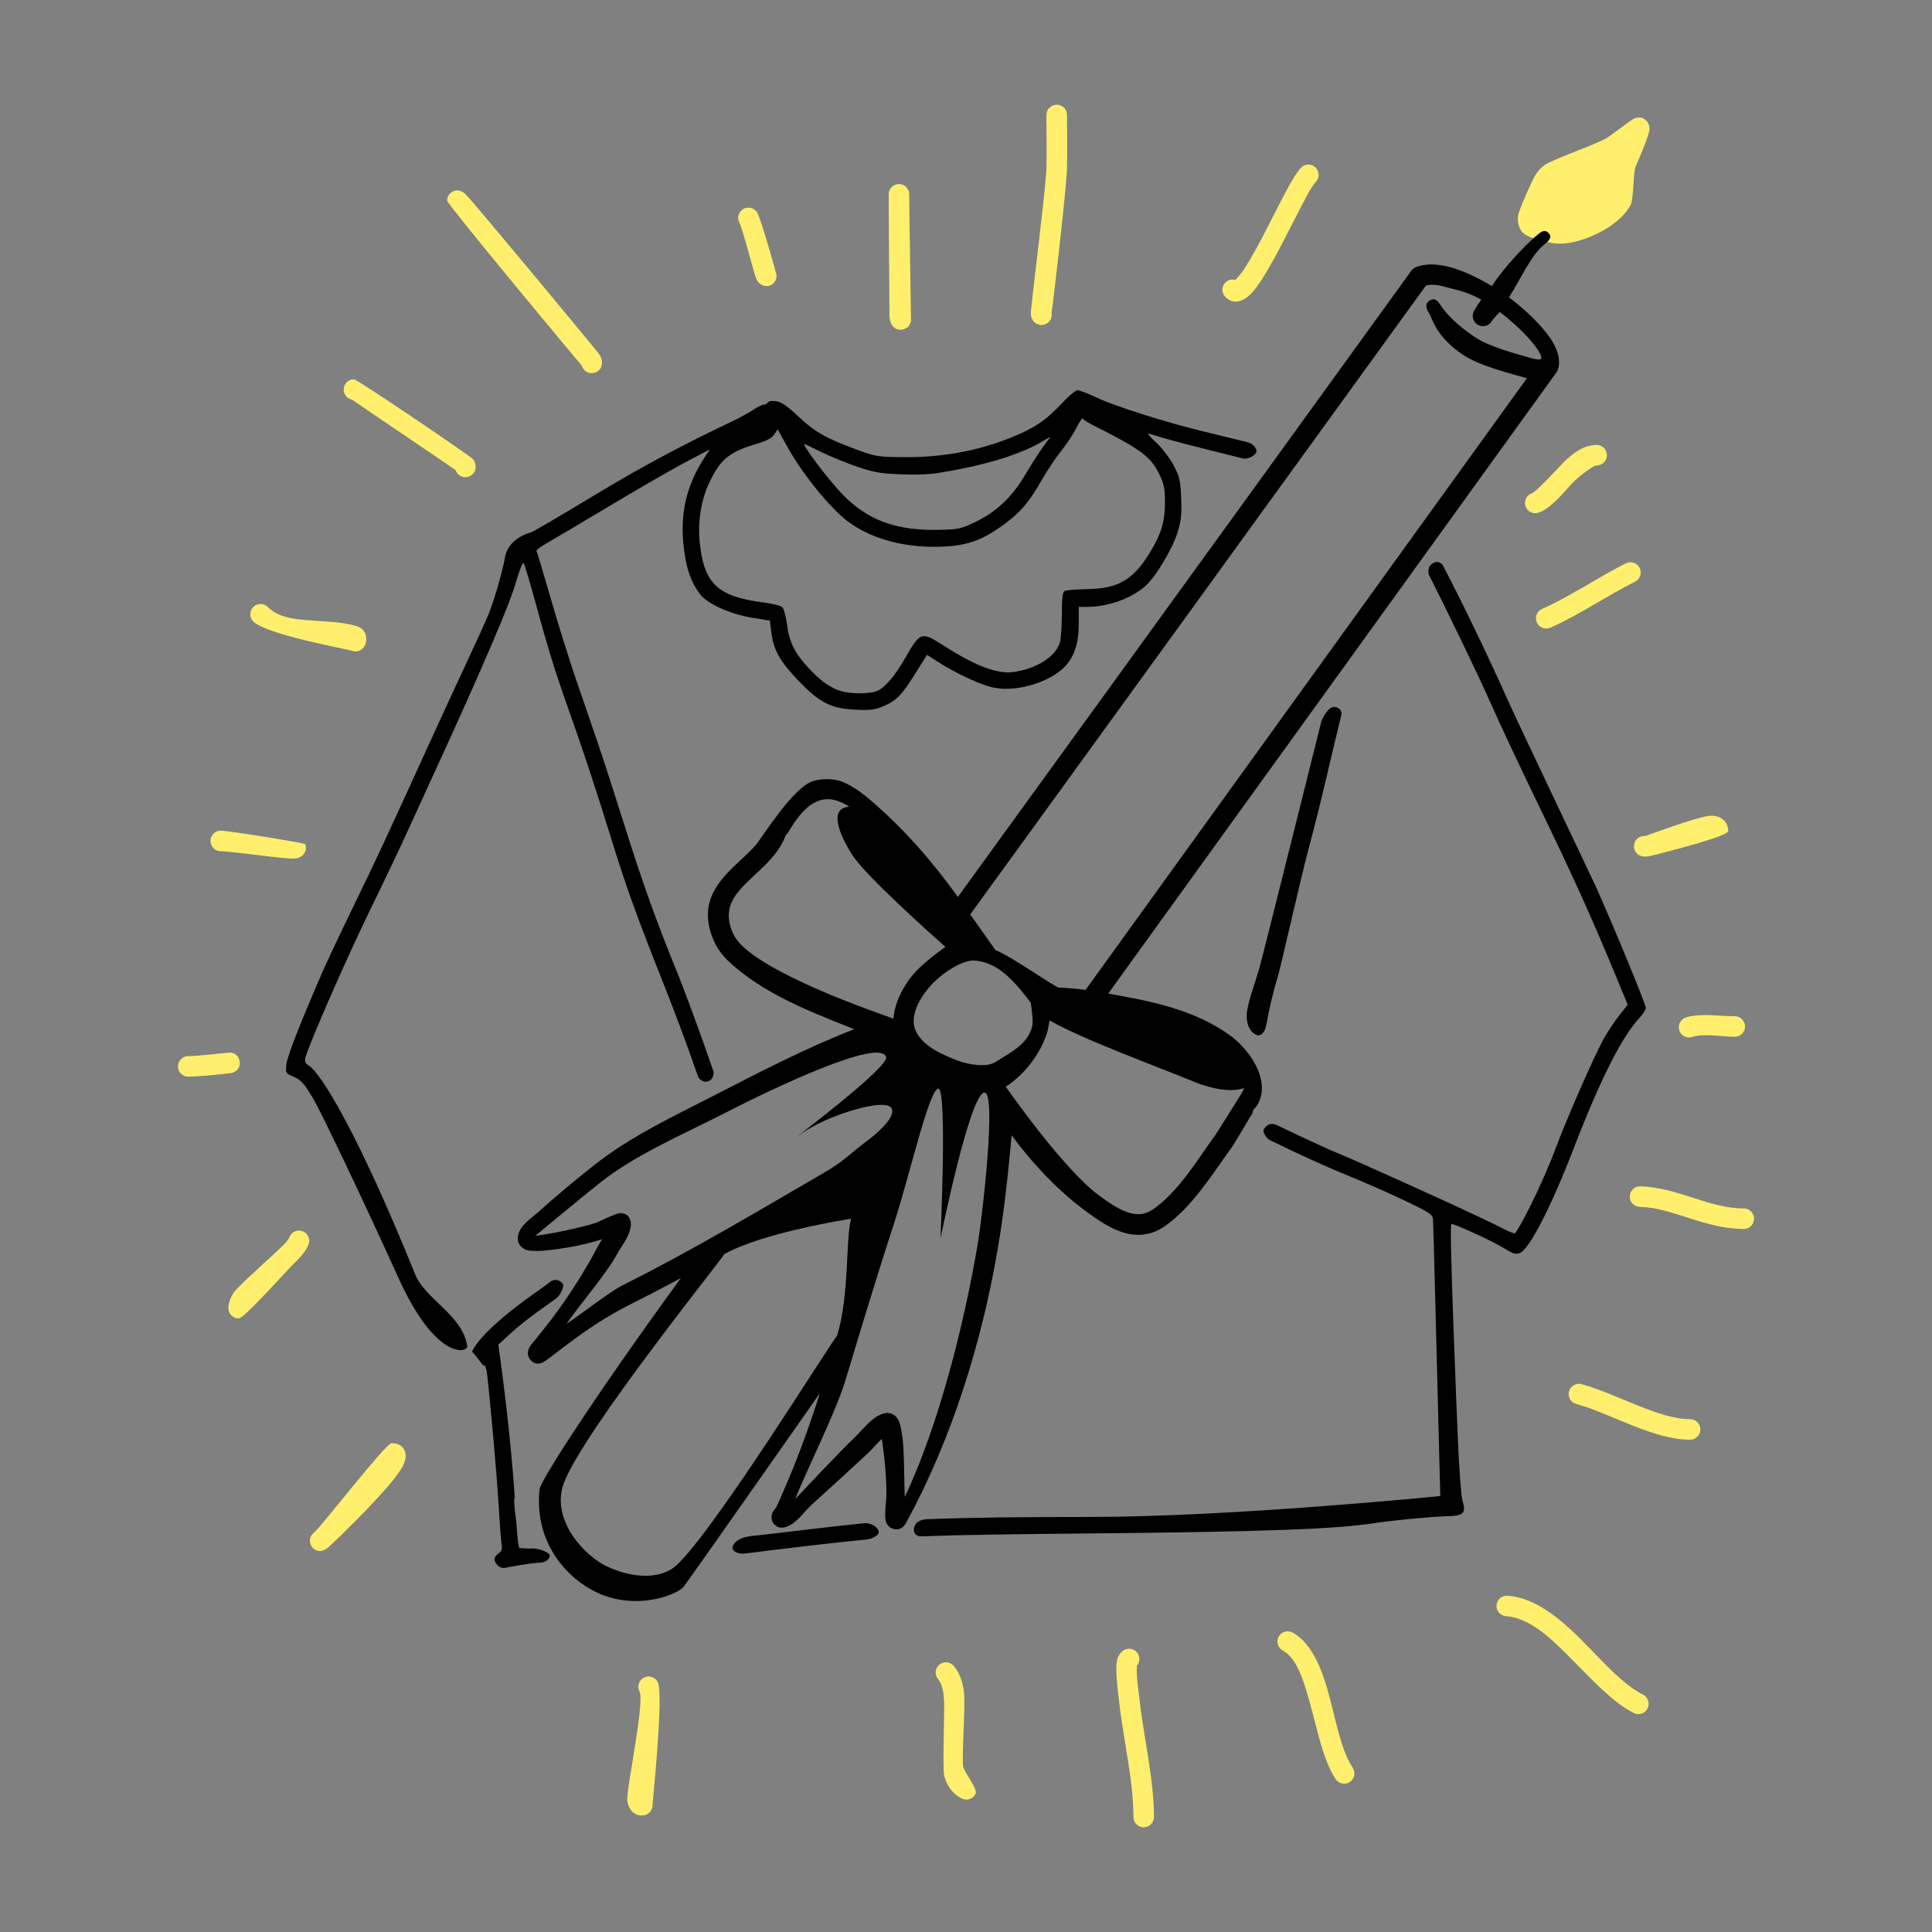 <?xml version="1.0" encoding="UTF-8" standalone="no"?> <svg xmlns="http://www.w3.org/2000/svg" xmlns:xlink="http://www.w3.org/1999/xlink" xmlns:serif="http://www.serif.com/" width="100%" height="100%" viewBox="0 0 300 300" version="1.1" xml:space="preserve" style="fill-rule:evenodd;clip-rule:evenodd;stroke-linejoin:round;stroke-miterlimit:2;"><rect x="0" y="0" width="300" height="300" fill="#808080" stroke="none"/> <path d="M176.547,258.635C176.834,258.293 176.977,257.833 176.901,257.357C176.761,256.488 175.942,255.896 175.073,256.036C174.459,256.135 173.607,256.697 173.407,258.049C173.16,259.719 173.725,263.732 173.755,264.014C174.373,269.882 175.999,276.309 175.999,282.147C175.999,283.027 176.713,283.741 177.593,283.741C178.473,283.741 179.188,283.027 179.188,282.147C179.188,276.202 177.556,269.655 176.927,263.68C176.902,263.442 176.377,260.146 176.547,258.635ZM101.328,280.316C101.328,279.737 103.102,263.048 102.127,261.183C101.719,260.403 100.755,260.101 99.975,260.509C99.195,260.917 98.893,261.881 99.301,262.661C100.16,264.304 97.173,278.158 97.405,279.625C97.644,281.141 98.533,281.911 99.734,281.911C100.614,281.911 101.328,281.196 101.328,280.316ZM145.66,260.737C146.312,261.516 146.506,262.634 146.58,263.879C146.722,266.269 146.29,274.653 146.651,275.875C147.103,277.404 147.955,278.577 149.346,279.273C150.133,279.666 151.091,279.347 151.485,278.56C151.878,277.772 149.716,275.239 149.558,274.305C149.325,272.931 149.928,264.832 149.685,262.801C149.49,261.171 148.999,259.758 148.107,258.691C147.542,258.016 146.536,257.926 145.861,258.491C145.186,259.055 145.096,260.062 145.66,260.737ZM199.177,256.292C200.998,257.3 201.953,259.658 202.789,262.323C204.298,267.136 205.2,272.971 207.393,276.261C207.881,276.993 208.872,277.191 209.604,276.703C210.336,276.215 210.534,275.224 210.046,274.492C207.987,271.403 207.249,265.888 205.832,261.369C204.717,257.813 203.152,254.848 200.722,253.502C199.952,253.076 198.981,253.354 198.555,254.124C198.128,254.894 198.407,255.865 199.177,256.292ZM233.858,250.963C237.357,251.209 240.454,254.047 243.495,257.078C246.959,260.531 250.308,264.301 253.7,265.997C254.487,266.39 255.446,266.071 255.839,265.284C256.233,264.497 255.913,263.538 255.126,263.144C251.315,261.239 247.643,256.445 243.673,252.835C240.663,250.097 237.477,248.02 234.081,247.782C233.203,247.721 232.44,248.383 232.378,249.261C232.317,250.139 232.98,250.902 233.858,250.963ZM60.761,224.113C59.883,224.165 50.082,236.775 48.866,237.882L48.739,237.996C48.365,238.287 48.123,238.743 48.123,239.254C48.123,240.134 48.838,240.848 49.718,240.848C49.748,240.848 50.373,240.828 51.08,240.179C52.718,238.677 60.686,230.981 62.465,227.813C63.109,226.667 63.055,225.727 62.823,225.231C62.533,224.614 61.953,224.042 60.761,224.113ZM244.757,218.011C247.361,218.715 250.275,220.068 253.198,221.237C256.382,222.511 259.581,223.559 262.44,223.559C263.32,223.559 264.035,222.844 264.035,221.964C264.035,221.084 263.32,220.37 262.44,220.37C259.942,220.37 257.164,219.39 254.383,218.277C251.34,217.059 248.3,215.666 245.59,214.932C244.741,214.702 243.865,215.205 243.635,216.055C243.405,216.904 243.908,217.781 244.757,218.011ZM44.93,192.114C44.737,192.625 44.183,193.179 43.52,193.815C42.219,195.061 36.904,199.783 36.301,200.702C35.74,201.556 35.465,202.386 35.465,203.131C35.465,204.011 36.18,204.726 37.06,204.726C37.94,204.726 44.405,197.382 45.725,196.118C46.81,195.079 47.598,194.076 47.914,193.241C48.225,192.418 47.809,191.497 46.986,191.186C46.162,190.875 45.242,191.291 44.93,192.114ZM254.618,187.404C257.213,187.468 259.646,188.3 262.119,189.093C264.893,189.983 267.71,190.832 270.776,190.832C271.656,190.832 272.371,190.118 272.371,189.238C272.371,188.358 271.656,187.643 270.776,187.643C268.052,187.643 265.557,186.847 263.093,186.056C260.329,185.17 257.598,184.287 254.697,184.216C253.817,184.194 253.085,184.89 253.064,185.77C253.042,186.65 253.738,187.382 254.618,187.404ZM29.224,167.185C30.882,167.185 35.914,166.673 36.177,166.558C37.538,165.968 37.222,164.79 37.163,164.59C37.06,164.24 36.77,163.551 35.784,163.446C35.585,163.424 30.709,163.996 29.224,163.996C28.344,163.996 27.629,164.711 27.629,165.591C27.629,166.471 28.344,167.185 29.224,167.185ZM262.769,161.024C264.642,160.419 267.433,160.992 269.374,160.992C270.254,160.992 270.969,160.277 270.969,159.397C270.969,158.517 270.254,157.803 269.374,157.803C267.144,157.803 263.94,157.294 261.788,157.989C260.951,158.26 260.491,159.16 260.761,159.997C261.032,160.834 261.931,161.294 262.769,161.024ZM47.391,131.079C47.323,130.898 35.448,128.983 34.281,128.983C33.401,128.983 32.686,129.697 32.686,130.577C32.686,131.457 33.401,132.172 34.281,132.172C35.728,132.172 43.958,133.369 45.648,133.316C46.578,133.286 47.028,132.809 47.166,132.628C47.516,132.164 47.605,131.65 47.391,131.079ZM255.477,129.823C254.717,129.742 253.987,130.22 253.774,130.98C253.538,131.827 254.034,132.708 254.881,132.945C255.199,133.033 255.781,133.055 256.542,132.854C258.075,132.447 268.357,129.913 268.357,129.033C268.357,128.323 268.103,127.8 267.717,127.406C267.298,126.977 266.631,126.665 265.709,126.659C264,126.648 255.682,129.76 255.477,129.823ZM39.328,96.508C41.374,98.554 54.165,100.859 54.612,101.039C55.428,101.368 56.358,100.973 56.687,100.157C56.907,99.61 56.945,98.967 56.745,98.452C56.557,97.966 56.199,97.507 55.471,97.264C53.221,96.514 50.353,96.527 47.576,96.292C45.319,96.1 43.105,95.775 41.583,94.253C40.961,93.631 39.95,93.631 39.328,94.253C38.706,94.875 38.706,95.886 39.328,96.508ZM240.741,97.469C245.058,95.575 249.512,92.513 253.891,90.323C254.678,89.93 254.998,88.971 254.604,88.184C254.211,87.397 253.252,87.077 252.465,87.471C248.133,89.637 243.732,92.675 239.46,94.548C238.654,94.902 238.287,95.843 238.64,96.649C238.993,97.455 239.935,97.822 240.741,97.469ZM238.924,79.603C240.689,78.975 242.408,76.969 244.134,75.035C244.823,74.262 247.333,72.276 247.93,72.276C248.81,72.276 249.524,71.561 249.524,70.681C249.524,69.801 248.81,69.087 247.93,69.087C246.055,69.087 244.316,70.237 242.732,71.858C241.785,72.827 238.592,76.337 237.856,76.598C237.027,76.893 236.593,77.805 236.888,78.635C237.183,79.464 238.095,79.898 238.924,79.603ZM54.651,62.056C54.819,62.204 70.536,72.808 70.746,72.996C70.957,73.651 71.58,74.118 72.303,74.1C73.183,74.077 73.879,73.345 73.857,72.466C73.849,72.145 73.756,71.753 73.489,71.332C73.247,70.951 55.496,58.898 54.967,58.898C54.086,58.898 53.372,59.613 53.372,60.493C53.372,61.265 53.922,61.91 54.651,62.056ZM69.427,31.162C69.427,31.679 89.848,56.285 90.337,56.745C90.426,57.102 90.638,57.429 90.96,57.658C91.678,58.167 92.674,57.998 93.183,57.28C93.475,56.868 93.754,55.956 92.986,54.926C92.314,54.025 73.511,31.353 72.337,30.2C71.798,29.672 71.324,29.594 71.265,29.585C70.717,29.501 70.329,29.684 70.053,29.894C69.716,30.152 69.427,30.54 69.427,31.162ZM141.464,49.713C141.481,49.434 141.18,33.295 141.18,30.172C141.18,29.292 140.466,28.577 139.586,28.577C138.706,28.577 137.991,29.292 137.991,30.172C137.991,33.295 138.108,47.151 138.114,48.903C138.116,49.789 138.395,50.366 138.575,50.588C138.915,51.005 139.334,51.18 139.775,51.207C140.653,51.261 141.41,50.591 141.464,49.713ZM162.501,19.136C162.514,21.313 162.535,25.756 162.489,26.398C162.104,31.793 160.052,47.65 160.073,48.698C160.091,49.573 160.56,50.013 160.847,50.202C161.582,50.686 162.572,50.482 163.055,49.747C163.298,49.378 163.368,48.945 163.284,48.543C163.444,47.887 165.275,32.152 165.67,26.626C165.733,25.737 165.698,18.414 165.681,17.84C165.654,16.973 165.123,16.643 165.099,16.624C164.72,16.311 164.321,16.232 163.944,16.266C163.623,16.294 163.272,16.409 162.952,16.732C162.88,16.805 162.571,17.063 162.501,17.673C162.497,17.704 162.485,18.076 162.485,18.91C162.485,18.987 162.49,19.062 162.501,19.136ZM191.839,43.46C191.336,43.319 190.773,43.429 190.353,43.802C189.694,44.386 189.634,45.395 190.218,46.053C191.189,47.147 192.794,47.243 194.459,45.393C196.36,43.281 199.005,38.017 201.199,33.725C202.514,31.154 203.615,28.951 204.29,28.276C204.912,27.654 204.912,26.644 204.29,26.021C203.667,25.399 202.657,25.399 202.035,26.021C201.498,26.558 200.684,27.859 199.759,29.585C197.858,33.13 195.281,38.619 193.176,41.804C192.754,42.443 192.158,43.115 191.839,43.46ZM120.59,42.809C120.586,42.527 118.236,34.302 117.644,33.119C117.251,32.332 116.292,32.012 115.505,32.406C114.718,32.799 114.399,33.758 114.792,34.545C115.385,35.731 116.939,41.946 117.392,43.173C117.83,44.363 118.852,44.434 119.024,44.431C119.904,44.416 120.606,43.689 120.59,42.809ZM239.281,37.086C240.176,37.663 241.398,37.925 242.822,37.815C245.017,37.646 247.748,36.628 249.88,35.217C251.412,34.204 252.627,32.98 253.234,31.767C253.672,30.89 253.599,26.596 254.006,25.783C254.271,25.252 255.969,21.266 256.105,20.27C256.22,19.437 255.851,18.945 255.637,18.731C255.343,18.438 254.709,18.01 253.753,18.393C253.395,18.537 249.765,21.317 249.357,21.521C246.506,22.947 243.215,23.917 240.286,25.381C239.379,25.835 238.738,26.591 238.251,27.461C237.987,27.931 235.808,32.578 235.714,33.586C235.611,34.685 235.926,35.571 236.397,36.042C237.119,36.764 238.118,37.108 239.281,37.086Z" style="fill:rgb(255,239,109);"></path> <path id="kosielka" d="M231.649,44.419C225.878,40.982 222.243,40.559 219.863,41.487C219.577,41.599 219.329,41.791 219.149,42.04C216.57,45.618 182.544,92.669 148.74,139.272C144.788,133.781 140.42,128.758 135.27,124.333C134.08,123.31 132.661,122.2 130.958,121.458C129.57,120.854 127.708,120.869 126.302,121.275C123.128,122.193 118.253,130.206 117.329,131.248C116.226,132.492 114.89,133.618 113.694,134.799C110.806,137.652 108.707,140.792 110.713,145.777C111.217,147.029 112.008,148.171 112.974,149.109C118.163,154.143 125.819,157.119 132.648,159.81C125.211,162.707 118.05,166.422 110.969,170.062C104.566,173.353 97.933,176.442 92.261,180.922C89.277,183.278 86.36,185.698 83.542,188.252C83.138,188.618 81.864,189.538 81.172,190.382C80.557,191.134 80.333,191.927 80.414,192.535C80.498,193.167 80.878,193.763 81.701,194.07C82.492,194.365 84.37,194.214 84.692,194.181C87.665,193.872 90.652,193.348 93.497,192.425C93.267,192.783 93.067,193.096 92.948,193.324C90.939,197.176 88.571,200.902 85.981,204.389C85.058,205.631 84.064,206.816 83.117,208.039C83.058,208.105 82.549,208.68 82.346,208.985C82.178,209.237 82.081,209.471 82.036,209.636C81.892,210.154 82.005,210.567 82.157,210.861C82.311,211.157 83.069,212.191 84.35,211.531C84.637,211.383 85.946,210.387 86.023,210.327C86.981,209.583 87.951,208.854 88.924,208.132C91.801,205.997 94.853,204.051 98.059,202.449C100.626,201.167 103.182,199.832 105.727,198.46C92.34,216.828 83.93,229.909 83.788,231.235C82.862,239.901 88.46,245.278 92.574,247.233C98.821,250.201 105.067,247.611 106.11,246.446C106.562,245.943 127.326,216.315 127.326,216.315C126.067,220.275 124.677,224.206 123.128,228.054C122.488,229.642 121.804,231.213 121.115,232.78C120.92,233.224 120.725,233.669 120.504,234.1C120.425,234.198 120.134,234.558 120.055,234.69C119.874,234.994 119.818,235.27 119.804,235.461C119.759,236.057 119.99,236.493 120.357,236.812C120.593,237.017 121.002,237.304 121.716,237.19C122.238,237.108 122.899,236.776 123.545,236.222C124.434,235.462 125.407,234.222 125.903,233.774C128.935,231.039 131.949,228.275 134.939,225.493C135.311,225.147 136.103,224.211 136.925,223.423C136.961,223.646 136.99,223.823 136.998,223.882C137.39,226.663 137.663,229.481 137.64,232.292C137.638,232.547 137.494,233.86 137.458,234.802C137.435,235.436 137.482,235.961 137.551,236.204C137.772,236.991 138.311,237.277 138.676,237.389C139.064,237.508 140.029,237.693 140.691,236.481C147.785,223.478 152.41,208.583 154.899,194.094C155.741,189.196 156.333,184.277 156.798,179.331C156.893,178.319 157.004,177.305 157.091,176.29C160.462,180.894 164.641,185.196 168.825,188.237C170.442,189.412 172.238,190.645 174.101,191.274C176.276,192.008 178.54,191.99 180.799,190.449C185.06,187.543 188.325,182.209 191.288,178.132C191.595,177.709 194.051,173.557 194.203,173.3C194.429,173.036 194.566,172.702 194.585,172.349C195.025,171.953 195.375,171.444 195.613,170.811C196.179,169.307 195.98,167.617 195.278,166.006C194.371,163.928 192.63,161.991 191.211,160.936C185.628,156.785 178.79,155.466 172.085,154.284L241.681,57.831C241.762,57.719 241.828,57.596 241.878,57.467C242.345,56.242 242.044,54.624 241.002,52.938C239.538,50.569 236.625,47.901 234.308,46.173C235.982,43.618 237.66,39.751 239.662,38.074C240.337,37.508 241.104,36.949 240.539,36.274C239.974,35.6 239.453,35.855 238.778,36.421C236.585,38.258 233.477,41.649 231.649,44.419ZM132.16,189.246C132.16,189.246 118.524,191.343 112.47,194.74C112.467,195.059 90.621,222.179 87.571,230.255C85.411,235.976 90.81,241.599 94.149,243.186C98.349,245.181 102.7,245.273 105.136,242.974C111.273,237.186 129.596,207.514 129.978,207.439C131.951,200.917 131.253,192.674 132.16,189.246ZM85.484,199.009C86.318,198.374 87.277,199.023 87.439,199.445C87.601,199.867 86.955,201.168 86.456,201.54C85.8,202.03 85.201,202.464 84.71,202.803C82.896,204.058 80.506,205.92 79.398,206.939L77.385,208.793L77.859,212.317C78.769,219.082 79.591,227.135 79.935,232.62L79.839,232.747C79.839,232.747 79.851,234.2 80.17,236.341C80.291,238.076 80.406,239.384 80.465,239.648L80.63,240.384L82.168,240.469C83.551,240.272 84.939,241.014 85.216,241.265C85.639,241.645 85.081,242.581 83.943,242.639C82.13,242.731 78.894,243.353 78.658,243.411C78.096,243.548 77.655,243.442 77.296,243.083C76.59,242.376 76.626,241.77 77.408,241.223C77.881,240.891 78.009,240.528 77.892,239.843C77.805,239.331 77.587,236.462 77.407,233.466C77.119,228.685 76.093,217.099 75.611,213.192C75.513,212.403 75.307,211.907 75.124,212.021C74.974,212.114 74.4,211.063 73.292,209.878C74.274,207.743 78.014,204.271 83.61,200.386C84.104,200.042 84.748,199.569 85.484,199.009ZM134.231,236.522C135.262,236.419 136.48,237.186 136.446,237.96C136.427,238.385 135.47,238.974 134.491,239.064C129.529,239.522 121.637,240.485 115.781,241.216C114.335,241.396 113.539,240.671 113.774,240.119C114.474,238.468 117.016,238.496 117.994,238.379C122.548,237.836 129.811,236.962 134.231,236.522ZM224.088,87.857C227.466,94.36 231.545,102.882 234.102,108.66C235.545,111.92 246.949,135.792 247.864,137.818C250.524,143.72 255.562,155.943 255.562,156.497C255.562,156.776 255.117,157.482 254.574,158.066C251.798,161.046 248.478,167.643 244.286,178.512C240.912,187.26 237.532,193.857 236.09,194.514C235.378,194.839 235.056,194.749 233.484,193.779C231.842,192.766 225.928,190.051 225.362,190.049C224.985,190.048 226.215,219.695 226.399,224.012C226.583,228.331 226.902,232.417 227.109,233.093C227.679,234.953 227.255,235.378 224.766,235.436C222.366,235.491 216.177,236.079 213.426,236.512C207.58,237.434 196.178,237.851 170.009,238.104C157.401,238.226 149.421,238.321 143.105,238.557C142.145,238.593 141.845,237.966 141.913,237.398C142.058,236.179 143.241,235.931 143.956,235.902C150.674,235.63 158.379,235.56 169.368,235.552C191.502,235.534 223.645,232.307 223.645,232.307C223.645,232.307 223.004,207.342 222.851,201.263C222.697,195.182 222.547,189.824 222.517,189.355C222.469,188.587 222.02,188.289 218.105,186.416C215.708,185.27 211.434,183.396 208.606,182.253C205.801,181.119 201.128,178.964 197.215,177.058C196.606,176.761 196.018,175.733 196.236,175.365C196.822,174.377 197.667,174.416 198.267,174.705C202.003,176.504 206.572,178.623 208.299,179.31C210.414,180.15 223.175,185.945 226.083,187.288C228.991,188.631 232.163,190.142 233.132,190.647C234.102,191.151 235.039,191.545 235.215,191.521C235.391,191.498 236.545,189.452 237.779,186.976C239.012,184.499 240.656,180.753 241.43,178.65C243.134,174.028 247.505,164.042 249.017,161.32C249.62,160.235 250.705,158.598 251.43,157.682L252.747,156.015L250.745,151.162C247.208,142.59 244.069,135.657 238.898,125.002C236.118,119.274 232.8,112.208 231.523,109.301C229.681,105.104 225.252,95.952 221.859,89.203C221.859,89.203 221.58,88.172 222.241,87.639C223.436,86.674 224.088,87.857 224.088,87.857ZM145.703,169.051C144.295,169.08 141.24,182.519 138.931,189.621C136.275,197.786 133.785,206.002 131.311,214.224C129.786,219.292 125.431,227.886 123.455,232.796C123.455,232.796 130.539,225.231 132.766,223.159C133.272,222.688 134.532,221.18 135.622,220.325C136.44,219.684 137.265,219.387 137.854,219.404C138.425,219.422 139.074,219.706 139.498,220.493C139.901,221.241 140.109,223.104 140.156,223.437C140.43,225.385 140.392,230.473 140.499,232.441C145.828,221.165 149.678,205.651 151.756,193.554C152.584,188.736 154.696,170.031 152.938,169.667C150.716,169.208 146.04,192.303 146.04,192.303C146.04,192.303 147.111,169.022 145.703,169.051ZM72.551,209.036C72.692,210.027 67.771,211.449 61.87,198.429C56.397,186.352 50.02,172.956 48.578,170.502C47.223,168.197 46.719,167.658 45.409,167.11C44.367,166.675 44.326,166.594 44.473,165.288C44.617,164.016 46.272,159.744 49.778,151.597C50.575,149.746 52.878,144.844 54.897,140.702C58.42,133.47 59.625,130.884 66.761,115.228C68.527,111.352 71.155,105.656 72.601,102.571C74.045,99.488 75.516,96.243 75.868,95.362C77.083,92.323 78.246,87.657 78.407,86.591C78.861,83.589 82.277,82.705 82.356,82.705C82.568,82.705 85.705,80.87 93.672,76.086C99.924,72.333 106.591,68.783 113.625,65.463C114.776,64.919 116.261,64.107 116.923,63.657C117.586,63.207 118.33,62.839 118.575,62.839C118.822,62.839 119.123,62.679 119.243,62.483C119.374,62.273 119.915,62.201 120.57,62.307C121.368,62.437 122.33,63.108 124.021,64.714C126.511,67.08 128.337,68.102 133.32,69.92C136.074,70.924 136.414,70.972 140.85,70.985C146.475,71 151.948,69.972 156.979,67.953C160.617,66.494 162.481,65.229 164.996,62.512C165.972,61.459 167.018,60.596 167.321,60.596C167.623,60.596 168.929,61.098 170.222,61.711C173.036,63.048 181.071,65.599 186.831,66.985C188.426,67.369 191.076,68.014 193.61,68.635C194.716,68.906 195.202,69.772 195.095,70.197C194.988,70.621 193.867,71.402 192.967,71.18C187.367,69.796 181.854,68.388 180.582,67.988C179.437,67.628 178.398,67.332 178.273,67.329C178.149,67.326 178.742,67.976 179.593,68.771C180.443,69.567 181.621,71.116 182.21,72.216C183.168,74.003 183.294,74.542 183.411,77.321C183.514,79.817 183.411,80.855 182.874,82.608C182.083,85.2 179.456,89.591 177.856,90.997C175.602,92.975 172.032,94.241 168.7,94.241L167.51,94.241L167.51,96.91C167.51,100.124 166.683,102.369 164.936,103.904C162.338,106.185 157.564,107.464 154.256,106.766C152.284,106.35 148.434,104.569 145.683,102.799L143.947,101.684L142.215,104.451C140.019,107.957 139.24,108.767 137.224,109.634C135.856,110.223 135.156,110.313 132.83,110.202C129.024,110.02 127.278,109.131 123.973,105.687C121.107,102.702 120.117,100.942 119.776,98.233L119.542,96.362L116.818,95.923C113.394,95.372 109.858,93.774 108.702,92.258C107.356,90.494 106.633,88.507 106.229,85.461C105.496,79.941 106.507,75.439 109.504,70.872L110.225,69.772L106.392,71.801C104.284,72.916 99.026,75.944 94.709,78.531C90.391,81.118 86.027,83.704 85.013,84.278C83.997,84.85 83.231,85.423 83.31,85.551C83.389,85.678 84.388,89.019 85.532,92.975C86.676,96.932 88.428,102.547 89.426,105.456C90.424,108.364 91.885,112.617 92.674,114.908C93.461,117.199 95.247,122.698 96.639,127.128C99.764,137.065 101.685,142.45 105.199,151.116C106.699,154.817 109.147,161.586 110.793,166.382C110.793,166.382 110.941,167.391 110.169,167.811C109.274,168.297 108.52,167.523 108.406,167.197C106.985,163.094 104.877,157.391 103.272,153.359C99.063,142.788 97.291,137.91 95.191,131.114C92.699,123.05 90.601,116.679 88.346,110.334C86.169,104.21 85.121,100.814 82.98,92.959C82.187,90.051 81.425,87.558 81.287,87.42C81.148,87.281 80.567,88.794 79.996,90.784C78.655,95.452 70.411,113.466 69.619,115.228C68.827,116.99 64.577,126.219 63.464,128.687C62.35,131.154 59.609,136.922 57.371,141.503C53.775,148.868 47.917,162.263 47.411,164.279C47.277,164.812 47.42,165.128 47.919,165.434C49.779,166.567 55.488,175.7 64.466,197.878C66.043,201.773 71.868,204.232 72.551,209.036ZM124.451,176.014C120.549,178.847 138.452,165.583 137.584,164.085C136.462,161.23 120.477,168.761 112.427,172.898C106.207,176.096 98.8,179.211 93.29,183.563C90.362,185.875 83.111,191.902 83.111,191.902C85.546,191.606 90.233,190.636 92.561,189.876C92.768,189.809 95.705,188.354 96.308,188.367C97.56,188.395 97.893,189.275 97.952,189.83C98.01,190.365 97.867,191.083 97.519,191.842C97.028,192.911 96.101,194.175 95.776,194.799C94.341,197.547 89.712,202.98 87.973,205.567C89.797,204.393 94.699,200.563 96.634,199.596C107.297,194.269 117.783,188.022 128.087,182.021C131.157,180.233 131.95,179.137 134.809,177.027C135.721,176.353 139.081,173.643 138.482,172.17C137.692,170.228 128.148,173.329 124.451,176.014ZM162.974,158.441L162.712,159.931C161.738,163.406 159.215,166.782 156.175,168.735C156.175,168.735 165.086,181.578 170.7,185.657C172.062,186.647 173.552,187.723 175.122,188.253C176.38,188.678 177.695,188.706 179.002,187.814C182.977,185.103 185.944,180.061 188.708,176.257C188.891,176.005 192.121,170.902 192.838,169.687C192.985,169.437 193.094,169.192 193.169,168.951C191.593,169.521 188.841,169.398 185.168,167.881C179.483,165.533 168.321,161.467 163.165,158.552C163.099,158.515 163.036,158.478 162.974,158.441ZM160.059,155.705C160.101,155.973 160.149,156.3 160.164,156.447C160.248,157.323 160.483,158.65 160.246,159.494C159.473,162.251 156.968,163.373 154.557,164.922C153.25,165.762 150.466,165.379 148.557,164.635C145.345,163.384 142.845,161.982 142.06,159.71C141.388,157.768 142.596,155.299 144.285,153.303C146,151.277 149.427,148.957 151.434,149.157C154.471,149.459 156.818,151.358 160.037,155.678L160.059,155.705ZM208.309,110.892C208.309,110.892 208.438,109.903 207.208,109.773C206.155,109.661 205.203,111.933 205.203,111.933C205.203,111.933 196.059,148.595 195.534,150.404C194.667,153.388 194.122,154.471 193.635,157.034C193.532,157.576 193.405,159.907 195.062,160.682C195.722,160.99 196.421,160.369 196.634,159.126C197.006,156.949 197.687,154.05 198.488,151.355C199.014,149.585 201.922,136.537 203.338,131.25C205.374,123.649 206.297,119.109 208.309,110.892ZM131.874,125.232C131.03,124.721 130.205,124.355 129.414,124.187C124.814,123.211 122.251,130.163 122.055,129.556C121.573,130.968 120.736,132.212 119.716,133.363C118.567,134.659 117.181,135.837 115.936,137.068C113.942,139.037 112.287,141.146 113.672,144.587C114.01,145.427 114.546,146.191 115.194,146.82C120.768,152.227 138.364,157.974 138.738,158.178C138.897,155.868 140.077,153.339 141.851,151.243C142.793,150.13 144.983,148.308 146.802,147.032C144.496,144.992 134.429,136.004 132.326,132.74C131.262,131.088 128.484,126.19 131.218,125.387C131.441,125.321 131.66,125.27 131.874,125.232ZM232.869,48.443C232.58,48.803 231.867,49.497 231.652,49.864C231.208,50.624 230.23,50.88 229.471,50.436C228.711,49.992 228.455,49.015 228.899,48.255C229.138,47.845 229.684,46.941 230.005,46.54C227.892,45.29 225.92,44.972 224.451,44.556C223.221,44.208 222.236,44.134 221.429,44.33C217.145,50.265 150.748,141.912 150.657,141.99C151.511,143.238 154.46,147.334 154.573,147.54C156.976,148.418 163.842,153.353 164.473,153.369C165.836,153.403 167.208,153.527 168.567,153.709L237.101,58.727L236.917,58.678C234.18,57.911 229.689,56.772 227.206,55.114C222.868,52.217 222.436,49.432 221.932,48.685C221.439,47.956 221.224,47.191 221.953,46.699C222.683,46.206 223.141,46.57 223.634,47.3C224.063,47.935 225.335,49.886 229.028,52.352C231.267,53.847 235.31,54.916 237.777,55.607C237.937,55.651 239.188,56.036 239.316,55.652C239.477,55.165 238.471,53.847 238.177,53.473C236.792,51.712 234.553,49.693 232.869,48.443ZM136.333,107.235C137.581,106.588 138.968,104.929 140.552,102.186C142.936,98.055 143.046,98.02 146.585,100.286C151.548,103.463 154.912,104.717 157.45,104.336C160.962,103.81 163.72,102.087 164.542,99.907C164.729,99.411 164.882,97.437 164.882,95.521C164.882,93.083 165.002,91.958 165.283,91.779C165.502,91.638 167.07,91.504 168.765,91.483C173.683,91.418 176.063,89.998 178.706,85.549C180.38,82.732 180.903,80.912 180.9,77.928C180.9,76.04 180.727,75.137 180.139,73.894C178.716,70.886 177.36,69.867 169.528,65.919C168.823,65.563 168.194,65.146 168.13,64.989C168.066,64.834 167.612,65.505 167.12,66.48C166.628,67.455 165.584,69.041 164.8,70.003C164.016,70.966 162.68,72.956 161.83,74.426C159.717,78.083 158.546,79.47 155.942,81.4C152.706,83.799 150.331,84.683 146.618,84.871C140.765,85.166 135.368,83.76 131.65,80.972C128.968,78.961 124.632,73.637 122.381,69.59L120.752,66.662L120.225,67.466C119.848,68.041 119.041,68.463 117.377,68.956C113.119,70.218 111.746,71.399 109.964,75.336C108.874,77.742 108.36,80.995 108.618,83.851C109.234,90.637 111.329,92.648 118.76,93.581C120.032,93.741 121.258,94.063 121.486,94.297C121.714,94.53 122.04,95.743 122.21,96.991C122.589,99.782 123.342,101.305 125.521,103.69C127.364,105.705 128.977,106.852 130.641,107.331C132.295,107.807 135.324,107.755 136.333,107.235ZM151.424,81.07C154.67,79.525 157.156,77.181 159.166,73.769C160.059,72.251 161.314,70.291 161.955,69.412L163.119,67.814L161.677,68.65C158.797,70.319 154.468,71.767 149.342,72.777C144.828,73.666 143.735,73.771 140.209,73.655C136.757,73.542 135.79,73.382 133.212,72.504C131.566,71.943 129.114,70.952 127.764,70.302C126.414,69.653 125.17,69.055 124.999,68.974C124.144,68.57 128.609,74.502 130.974,76.914C134.806,80.82 139.211,82.412 145.816,82.278C148.759,82.218 149.217,82.12 151.424,81.07Z"></path> </svg> 